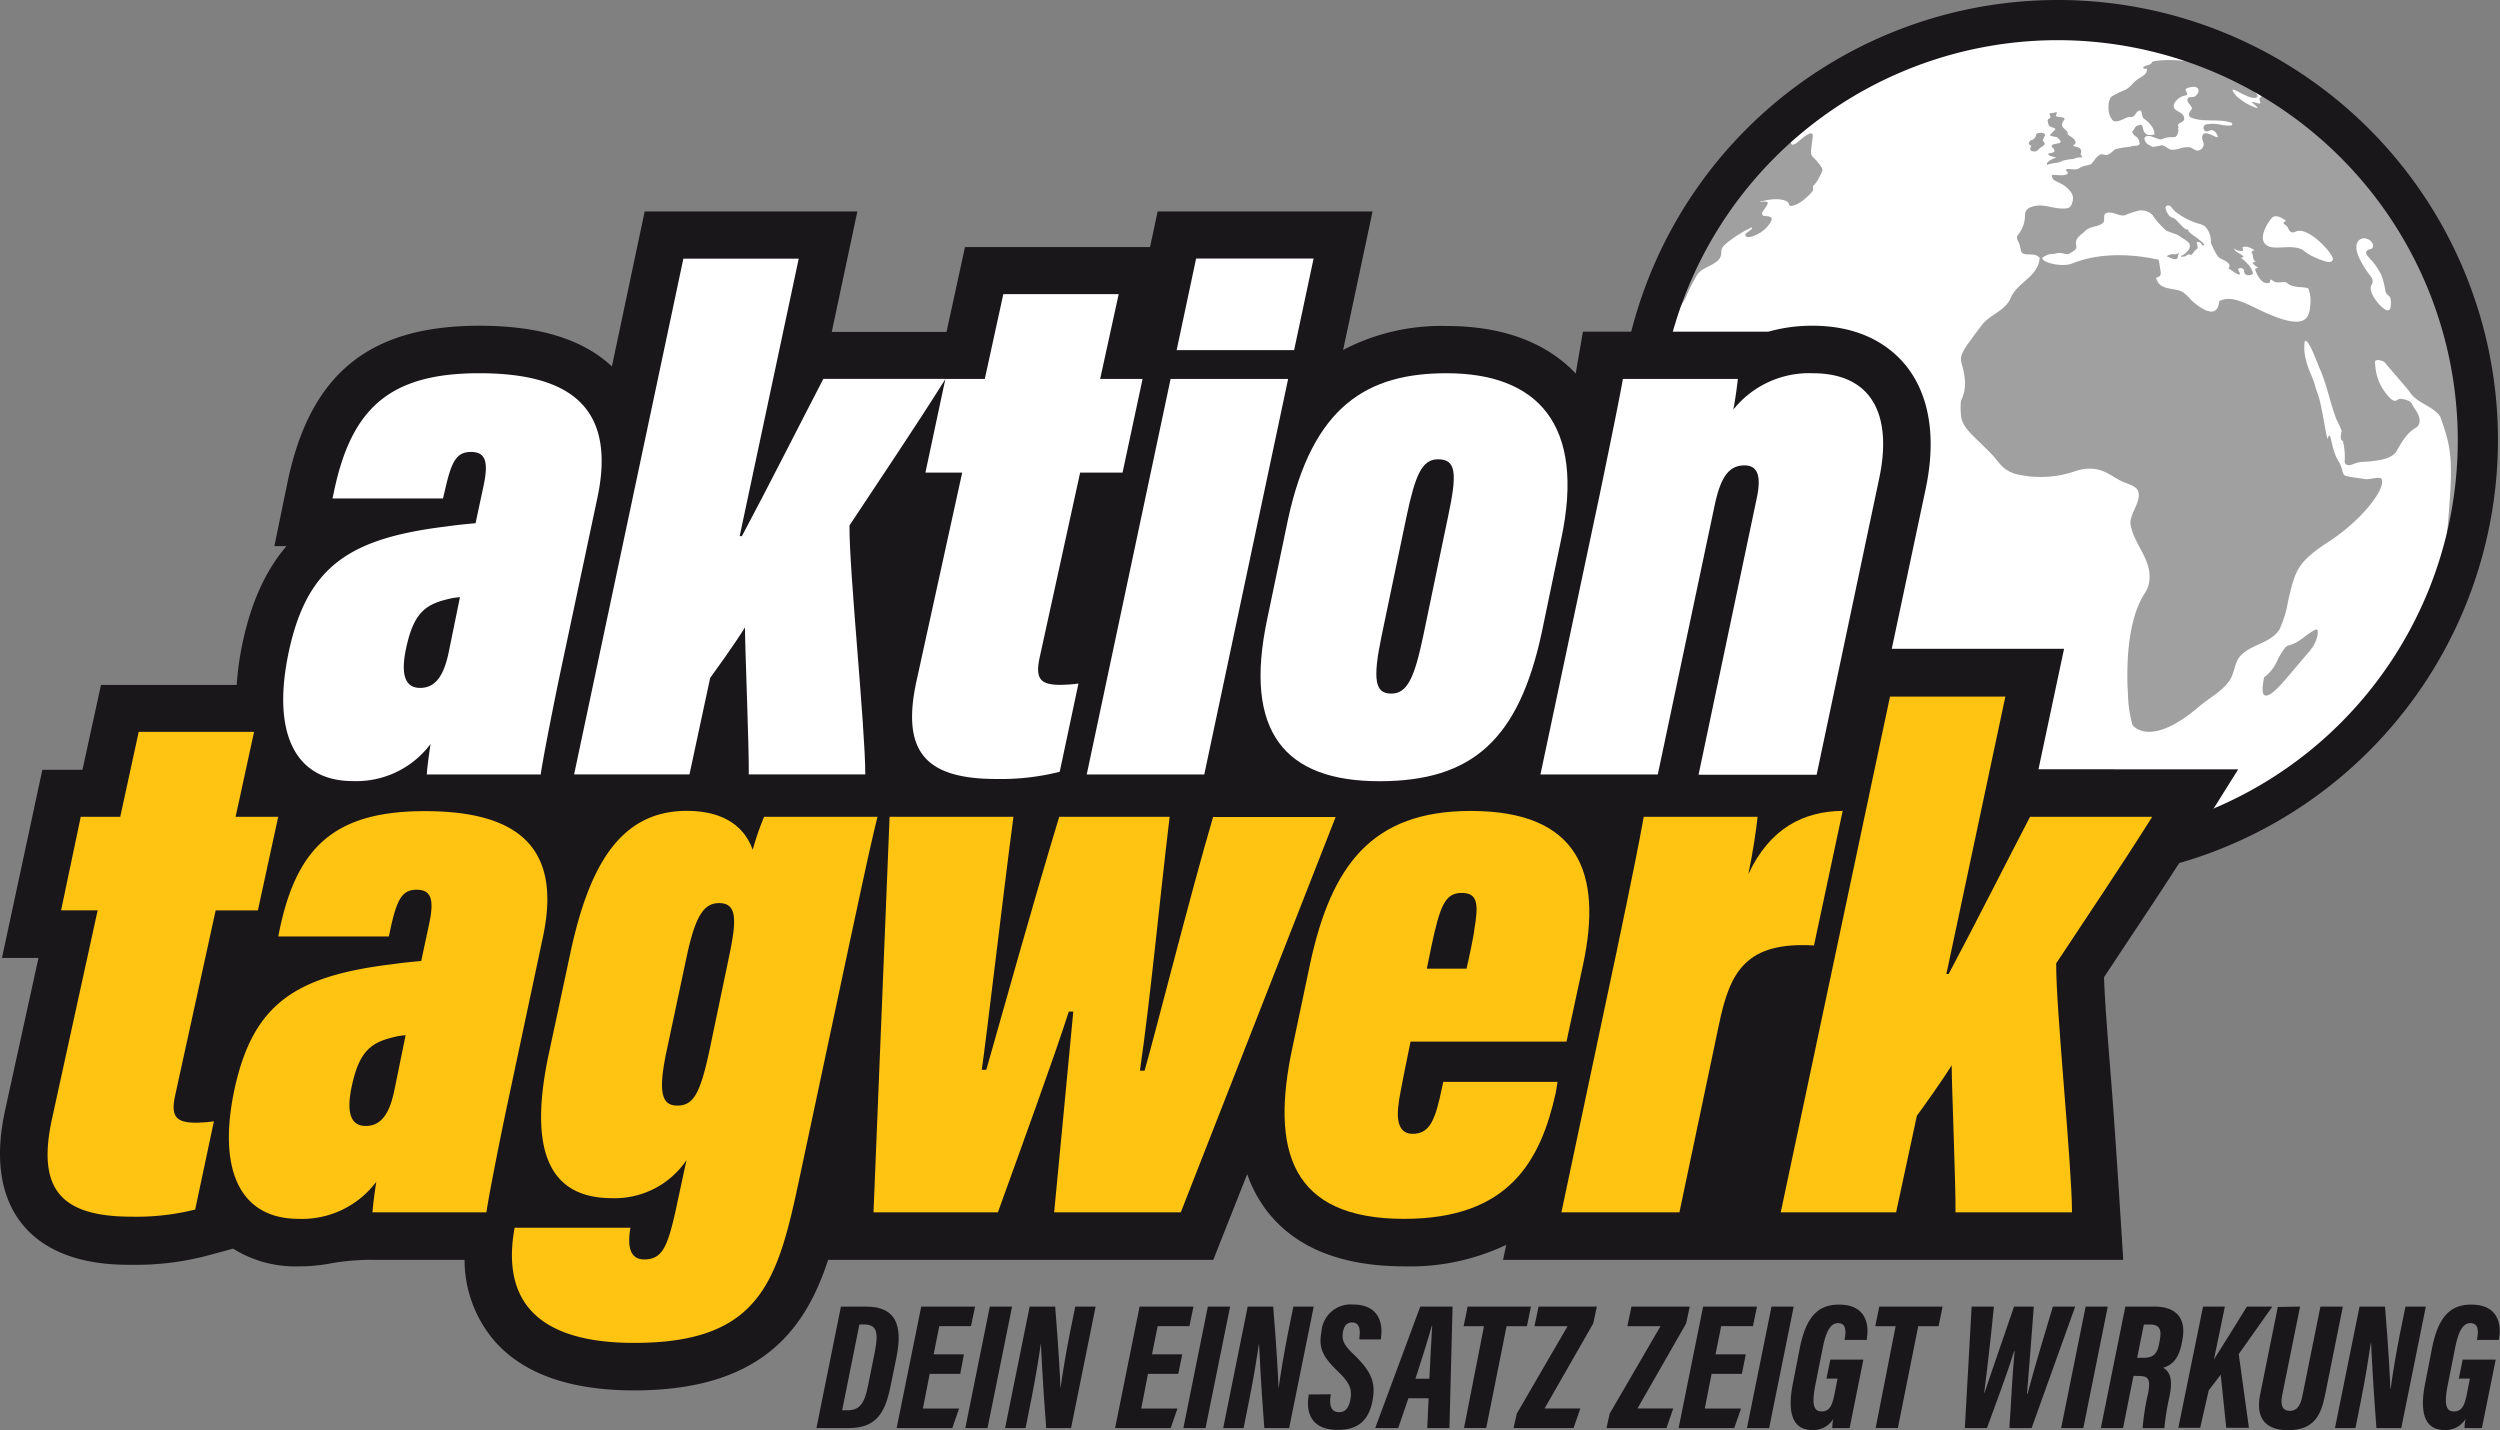<svg xmlns="http://www.w3.org/2000/svg" xmlns:xlink="http://www.w3.org/1999/xlink" viewBox="0 0 368.4 210.73"><rect x="0" y="0" width="368.4" height="210.73" fill="#808080" stroke="none"/><defs><style>.cls-1{fill:none;}.cls-2{fill:#fff;}.cls-3{clip-path:url(#clip-path);}.cls-4{fill:#a0a0a0;}.cls-5{fill:#1a171b;}.cls-6{fill:#ffc312;}</style><clipPath id="clip-path"><circle class="cls-1" cx="303.24" cy="64.86" r="59.74"></circle></clipPath></defs><g id="Ebene_2" data-name="Ebene 2"><g id="Ebene_1-2" data-name="Ebene 1"><circle class="cls-2" cx="304" cy="64.67" r="61.9"></circle><g class="cls-3"><path class="cls-4" d="M360.08,92l.26-.56.48-1.2.24-.63c.21-.6.47-1.34.59-1.85-.09.21-.18.5-.26.72C361,89.59,360.63,90.68,360.08,92Z"></path><path class="cls-4" d="M343.75,18.72l.22.2,0,0Z"></path><path class="cls-4" d="M336.92,13.37l.59.42-.37-.26Z"></path><path class="cls-4" d="M358.39,95.7c.72-1.46,1.26-2.66,1.69-3.7l-1.73,3.78A.59.59,0,0,0,358.39,95.7Z"></path><path class="cls-4" d="M364.82,73.34c-.18,1.63-.45,3.25-.62,4.88C364.43,76.77,364.65,75.05,364.82,73.34Z"></path><path class="cls-4" d="M365,72.06c0,.42-.09.85-.13,1.28C364.87,72.91,364.91,72.49,365,72.06Z"></path><path class="cls-4" d="M319.29,37.75s1.62.9,1.62.13a1,1,0,0,1,.26-.61,1.55,1.55,0,0,1-.89.19A1.6,1.6,0,0,0,319.29,37.75Z"></path><path class="cls-4" d="M361.27,44.51h0a66.19,66.19,0,0,0-13.73-22.1c-1.06-1.05-2.43-2.44-3.57-3.49l.33.34a66.58,66.58,0,0,0-6.79-5.47c1.13.85,3.37,2.58,3.39,2.59-1.47-.94-2.87-2-4.39-2.85.37.28.37.28,1.86,1.32a12.11,12.11,0,0,0-2.86-.81l-.31.47a2.74,2.74,0,0,1-1.06-.4c0-.15-.06-.34-.09-.49a7.2,7.2,0,0,0-1.54-.81c.57.62,1.17,1.22,1.75,1.84a3.41,3.41,0,0,1-.88-.55c-.12.11-.48.39-.44.51s.19.55.1.64-1-.28-1.16-.22.92.76.79.91a7.62,7.62,0,0,1-2.56-1.33A3.32,3.32,0,0,1,329,13.35c-.22-.7,2.68,1.56,3.56,1,.66-.42-1.78-2-3.91-3.13a18.34,18.34,0,0,0-9.84-2.35,12.39,12.39,0,0,0-1.38.15c-.49.11-.2.29-.66.49-.24.09-1.19.32-.9.55s.54-.1.51.16,0,.65-.93,1.18a4.31,4.31,0,0,0-1,.75c-1.26,1.36-1,.81-2.84,1.83-.53.29-.61.26-.86,1.16a4.53,4.53,0,0,0,0,1.33,2.84,2.84,0,0,0,.48,1.14c.51.82,2.31-.49,2.56-.4.88.32.92-1,1.59-.92.3,0,.22,1.08.61,1.24,0,0,1.51,1,1.49,2.28a2.43,2.43,0,0,1-1,.06c-.92-.49-.51-1.07-.94-1.5-1.18.2-.82.58-1.34,1,.19.74.65.68.82,1,.93,1.59-.81.89-1.05,1.26a12.42,12.42,0,0,0-2.21.35c-.29.11-.64.64-1.27.86-.26.08-.73-.22-1-.06-.83.5-.71.78-1.32,1.36-.3.28-1,.15-1.74.63s-1.65-.12-2,.27c-.07.09.25.23.27.38.08.67-2.09.29-2.26.36s0,.35.06.57,1.2.66,1.7,1c1.4,1.09,1.45,1.78,1.07,2.78a.87.87,0,0,1-.7.57c-2.1.24-3.63-1-5.56-.06a1.24,1.24,0,0,0-.61.93,4.62,4.62,0,0,1-1.11,3.15.88.88,0,0,0,0,.62,4.63,4.63,0,0,1,.49,1.46.69.69,0,0,0,.44.6c.79.25,1.7-.16,2.35.61-.23,2.8-3.28,3.57-4.24,5.84-.84,2-3.1,2.47-4.3,4.07-3.31,4.4-3.31,4.4-2.83,6.16.87,3.21-.09,4.56-.24,5a11.68,11.68,0,0,0,0,2c.09,1.9,1.73,3,4.3,5.61,1.3,1.3,1.66,2.49,3.71,3.14a15.53,15.53,0,0,0,8.84-.4c2.87-.92,4.42.06,5.94,1,1.9,1.14,3.36,1,3.42,2.44s-1.42,3.13-1.21,4.42c.45,2.82,3,5,2.79,8A4.1,4.1,0,0,1,316,87.5c-1.57,2.46-2.24,6-2.44,9.41-.06,1.09-.08,2.16-.07,3.18q0,1.11.09,2.1a17.76,17.76,0,0,0,.67,4.65c.72.92,3.59,2.6,9.77-2.69,1.47-1.27,3.27-2.15,4.46-3.76.85-1.16.72-2.77,1.76-3.83,1.61-1.66,4.27-1.74,5.64-3.76a15.84,15.84,0,0,0,1.29-4.22c1.08-4.63,1.34-5.73,6.17-8.88,4.33-2.82,8.18-7.4,7.63-9.08-.15-.45-1.6,0-2.26,0-1.73-.24-2.57-.36-3-.48s-.51-.63-.54-.81a5.41,5.41,0,0,0-.51-1.29c-1-1.47-1.12-3.79-1.38-3.83s-.17.45-.3.42-.76-4.22-1.22-5.91c-.18-.65-.45-1.26-.62-1.91-.32-1.22-1-2.32-1.27-3.55a6.93,6.93,0,0,1-.24-3c.6-.27,1.51,2.44,2.3,4.28,1,2.35,1.46,4.89,2.37,7.27a15.11,15.11,0,0,1,.77,1.69c0,.14-.31,1.08,0,1.36l.18.15a9.63,9.63,0,0,1,.26,3,.51.51,0,0,0,.24.44c.59.34,1.13-.28,2.23-.37,1.85-.13,4.45-.24,5.23-1.69,2-3.65,2.84-3,3.21-3.8.51-1.13-.51-2.11-1-3.07a1,1,0,0,0-.67-.52,3,3,0,0,0-1.07-.23c-.41,0-.61.67-1.36,0a7.46,7.46,0,0,1-2.31-5.09c-.36-1,1.16-.55,1.4-.27L355,57.61c.93,1.63,2.87,2,4.11,3.22a2.11,2.11,0,0,1,.49.59c1.84,5.13,2,6.61.81,19.18l.43.15c1.16-1.82,3.05-7.49,3.79-9.79l.35.39c0,.23,0,.47-.05.71.08-1,.16-1.89.22-2.74C365.16,58.9,364.39,54,361.27,44.51ZM317.06,20.12c.73.26,1.28.5,1.47.41,1.2-.55,1.84-.15,2.13-.43s.43-1,.3-1.1.14-.11.06-.27c-.4-.78,1-.52.83-1.39-.21-1.1-1.85-.79-1.46-2.08A2.38,2.38,0,0,1,322,14.07c.1,0,.29-.06.3-.16.05-.3-.44-.6-.12-.86a2.66,2.66,0,0,1,1.27-.25c.85.22.57,1.06-.07,1.43-.25.14-.77,0-.94.22-.47.66.89,1.25.49,1.7s-.59,1,.08,1.24c1.9.66,3.95.06,5.84.7a.59.59,0,0,1,.09.2.5.5,0,0,1,0,.13c-.28.13-.44.12-1.53,0a5.29,5.29,0,0,0-2.39-.07.56.56,0,0,0,0,1c.14.07.27,0,.47-.07,1-.44,1.33.86,1.33.88l-.07.06a1.69,1.69,0,0,1-.62-.23c-.34-.15-1.14-.52-1.39-.27-.54.53,0,1.08,0,1.61a1,1,0,0,1-.78.84c-.51.1-.82-.37-1.26-.46a3.37,3.37,0,0,0-1.44.16,4.29,4.29,0,0,1-1.17.2c-.61,0-1-.69-1.62-.65a9,9,0,0,1-1.26.23s-.76-.42-.8-.43C315.47,20.11,316.4,19.89,317.06,20.12Zm23.4,24.64c-.16,2-.36,4.41-7.86.73-2.46-1.21-4.07-1.88-5.57-1.12-.32,3.56-4.13-.15-4.17-.19a7.46,7.46,0,0,0-1.15-1.1c-1.27-.81-3.47-.1-4-2.17.62-.14.64-.24.71-.68l-.3-1.94c-2.17-.51-7.77-1.48-12.77.54-1.46.59-4.36-.13-4.39-.77,0-.15.37-.31.66-.46.45-.23.74-.09,1.53-.29s1.26.35,1.78.06c1.58-.85.86-1,1-1.83.13-.63,1.1-1.24,1.38-1.53.7-.72,1.81-.52,2.56-1.14.46-.39-.13-1.3.6-1.5,1-.26,1.77.59,2.72.33a11.8,11.8,0,0,1,2.08-.69,1.55,1.55,0,0,1,.21,0,2.24,2.24,0,0,1,1.73.7,11.71,11.71,0,0,0,2,2.26c.3.19,1.49.52,1.74.68.81.56,1,.6,1.34.91a.82.82,0,0,1,.31,1.1c-.21.39-.86,1-1.17,1,0,.41.22.1.37.14.32.08.54-.52,1.12-.22.21-.16.33-.51.64-.74,0-.16.56,0,.13-1,.13-.37.29-.12.35-.17a.62.62,0,0,1,.38.31c.09.14.15.24.35.13s-.4-.56-1.29-1.24a5.17,5.17,0,0,1-.87-.67c-.19-.24-.07-.41-.37-.39s-.9-.71-1.64-1.48c-.23-.24-.69-.27-.91-.51a2.43,2.43,0,0,1-.59-1.28l.19-.24c.14,0,.35,0,.45,0,.26.22.51.61.76.84a10.26,10.26,0,0,0,2.81,1.59c.63.27,1.27.28,1.71.73a3.17,3.17,0,0,1,.77,2.32,13,13,0,0,0,.93,1.85c.37.63,1.11.58,1.65,1.17s-.33.64.23.87c0,0,1.34,1,1.45.76s-.28-.55-.22-.77.42-.16.61-.1.23.26.25.41c.11.95,1.29.53,1.31.32a3,3,0,0,0-.82-1.44A4.54,4.54,0,0,0,330.2,38a2.17,2.17,0,0,0,.42-.15c-.31-.49-1.25-.62-1.42-1.25a1.49,1.49,0,0,0,1.33.34,1.64,1.64,0,0,0-.1-.49c.71-.38,1.76.41,1.79.43-.5.08-.52.46-.3.51.16,1,.16,1,.53,1.14-.17,0-.53.22-.53.22a2.52,2.52,0,0,0,.86.68.9.9,0,0,0-.47.28c.19.6.81,1.93,1.66,2s.39-.45.69-.53c.67.47.71.5,1.92.38a.65.65,0,0,1,.46.16c.88.75,2.07.47,3.09.76A4.82,4.82,0,0,1,340.46,44.76ZM342,38.29a8.6,8.6,0,0,1-2.46-1.3,1.63,1.63,0,0,0-.63-.35c-1.4-.47-2.85,0-4.27-.23-2.69-.71,0-4.28.25-4.41.68-.4,1.53.22,2,.55a1,1,0,0,0-.38.26.53.53,0,0,0,0,.12c.15.18.38.28.53.46s.24.58.52.77.51.05.83-.07c1.86-.71,5.57,3.45,5.38,4.14S342.62,38.5,342,38.29ZM352.3,45c0,.86-.49.74-.7.68-.93-.47-2.72-2.65-2.14-3.68a1,1,0,0,0,0-1.12c-3.9-5.1-1.62-5.83-1-5.76,1.06.13,1.52,1.12,1.07,1.49-.26.2-.49,0-.83.48-.22.33.63,1.1,1,1.55a10,10,0,0,1,1.23,1.93,12.15,12.15,0,0,1,.56,2.15,1.18,1.18,0,0,0,.56.9C352.45,44,352.3,45,352.3,45Z"></path><path class="cls-4" d="M269.2,15a2.27,2.27,0,0,1-.39.16c0-.09.13-.19.44-.38a.14.14,0,0,0,0,.09.11.11,0,0,1-.05.13m4.14-3.75a4.88,4.88,0,0,1-.6.24l-.27.09c.11-.05.33-.15.52-.22l.47-.16-.12.05M234,65.9a3.94,3.94,0,0,0,0-.69c0-1.26.09-1.77.17-2.49l-.11,1-.08.92v.15a5.11,5.11,0,0,0,0,1.09h0m35.71-52.62h0m3.23-.26c1.12-.72,1.12-.72,1.59-1.34l-.48-.35a5.87,5.87,0,0,1,.92-.8,38.53,38.53,0,0,0-6.27,2.78l-1.42.77-.16.09c-1,.79-2.18,1.36-3.24,2.08.51-.39,1-.73,1.57-1.1a69.25,69.25,0,0,0-12.57,9.66,66.25,66.25,0,0,0-7.68,9h0c-3.57,5.54-3.71,5.76-5.35,9.16-2.62,6.14-2.72,6.38-3.75,10-.57,2.44-1.29,5.71-1.7,8.18v0c-.82,7.32.35,8,1.49,8.63a2.16,2.16,0,0,0,1-.7l.63,0a7.48,7.48,0,0,0,.87,1.08c3.31-.32,3,3.93,5.76,4.24a3.83,3.83,0,0,0,.28-1.3l.86.2c1.93,4-.76,8.37,1.34,12.31a19.37,19.37,0,0,0,1.44,2c2.55,3.5,6.74,5.42,9.29,8.91,3.52,4.81,5.07,10.61,8.53,15.45.9,1.25,9,12.25,17.21,14-1.33-2.31-4.34-2.69-5.9-4.73-1.37-1.78-2.33-3.84-4-5.45-.29-.29-.84-.47-1.15-.74l.66-.22a5.71,5.71,0,0,0-.45-1.36.11.11,0,0,1,0-.11c1.22-2.17,1.26-2.28-1-4.11a.09.09,0,0,1,.08-.16c4.7,1-.34-8.5,4.2-10.7.39-.19-.36-.31,1.83-7.73a49.88,49.88,0,0,1,2.58-5.9,2.26,2.26,0,0,0-1.11-3.28c-2.84-2-6.34-2.35-9.47-3.62s-4.47-5.08-8-6c-4.39-1.2-4.68-2.42-4.93-4.22a.1.1,0,0,0-.15-.06c-.19.14-.5.18-2.26.42-.45.75-.45.75-3.71.16l-.3-.51a5.88,5.88,0,0,0-.67,1.1l-.35-.64c-1.87.26-2.13,1.12-2.84,3.66a.11.11,0,0,1-.07.08,7.81,7.81,0,0,1-3.55.33,0,0,0,0,1,0,0c-.83-1.76.16-3.89-1.22-5.55a4,4,0,0,0-1.17.44l-.64-.31c0-1.74,1.27-3.41.26-5.19-2,.93-1.28,3.2-2.36,4.59l-.67-.18c-.74-1.38-1.39-10.32,2.87-11.81a.16.16,0,0,0,.07-.07c.6-1.41.61-1.42,1.51-1.72l.53.29.49-.37c.7,1.41.56,3,.86,4.42.16-.11.45-.21.54-.39,1.16-2.21-.08-4.69.79-6.94s3-3.4,4-5.45a24,24,0,0,1,1.8-3.54c.88-1.23,3.5-1.41,3.46-3.12a1.47,1.47,0,0,1,.5-1.17,17,17,0,0,1,4-2.58c.27.37-1.08.74-.94,1.17.18.59,1.38.05,2-.28,1.15-.63,2-1.88,1.86-2.21s-.5-.3-1.1-.38a.35.35,0,0,1-.27-.51c.38-.69,1.2-1.46.58-1.59-.25-.05-2.21.23.18-.23,1.63-.31,3.07,0,3.16.57a.32.32,0,0,0,.33.3c1.38-.13,3.14-2.05,3.21-2.28a2.3,2.3,0,0,0,0-.65s.59-.36,1.37-2.2a.58.58,0,0,0-.05-.48,7.74,7.74,0,0,0-1.28-1.56,1.08,1.08,0,0,1-.33-.86c.09-.77.19-1.54.28-2.3a.32.32,0,0,0-.4-.36c-1,.32-2.11,1.77-2.61,1.65-.17,0-.39-.6-.39-.6a11,11,0,0,1,1-1.22,7.3,7.3,0,0,1-.88-.79.07.07,0,0,0-.08,0c-.84.06-.92.13-5.44,3.95,0,0,0,0,0,0-.16.69-5.74,6.91-5.8,6.94a2.14,2.14,0,0,1,.59-1.08c0-.67,0-.67.77-1.89l-.76.11-.48-.52-.66,0c1.63-2.25,3.89-4.46,10.67-9.08-1,.73-1.94,1.46-2.92,2.18,2.47-.49,2.59-1.14,2.66-1.72a.1.1,0,0,1,0,0c.48-.32,6.6-4.21,7.38-4.39l-2.36,1.64a15.76,15.76,0,0,0,1.79-.62c-1.56,1.35-3.64,1.89-5.3,3.1a3.67,3.67,0,0,0,1.28-.17"></path><path class="cls-4" d="M335.76,121l.44-.29-.46.3h0"></path><path class="cls-4" d="M273.36,8.22l-1.8.85,2.76-1.31c-.31.17-.64.31-1,.46"></path><path class="cls-4" d="M276.31,6.92l-.8.33.85-.35.39-.16-.44.18"></path><path class="cls-4" d="M340.47,95.81c-3.49,4-5.67,7.09-6.76,6.64-.62-.25-.07-2.64-.06-2.66s.22-.17.32-.24a6.48,6.48,0,0,0,1.52-2,9.83,9.83,0,0,1,1.27-2.13,1,1,0,0,1,.55-.33,4.89,4.89,0,0,0,1.66-.8c.67-.45,1.28-1,2-1.38a.78.78,0,0,1,.48-.14c.29.22-.05,2-1,3"></path><path class="cls-4" d="M331.49,10.06c2.59,1.89,2.59,1.89,4.29,3.09a23.39,23.39,0,0,1-2.9-1.59c-.67-.44-1.2-1.05-1.87-1.49l-1.44-1V9l1.9,1,0,0"></path><path class="cls-4" d="M305.64,21.32c.38-.24.22-.62-.14-.93-.21-.19-.82-.53-.8-.63a.6.6,0,0,0-.23-.53c-.84-.7-.59-.9-.53-1.18s.61-.58,0-.75c-.08,0-1-.08-1-.24.15-.32.26-.62-.05-.5a2.8,2.8,0,0,1-.79.11c-.23.09.19.51,0,.71s-.25.08-.33.25.05.44.08.66c.05.55,1.19.49,1,.79s-.83.74-.72.89.67.11,1.06.31c0,0,.6.48.44.7s-1.15.16-1.27.48.36.31.39.74-1,.28-.92.54,1,.44,1.2.44c-.28.14-.61.24-.81.37-.61.37-.62.58-.59.69s.16,0,.41-.07a8.17,8.17,0,0,1,.92-.16,2.56,2.56,0,0,0,.95-.31,6,6,0,0,1,1.45-.25c.7-.09,0-.19,1.4-.27.28,0-.22-.32-.14-.53C307.08,21.36,305,21.73,305.64,21.32Z"></path><path class="cls-4" d="M301.35,20a2.42,2.42,0,0,0-.33.73c0,.07.31.26.28.49s-.57.47-.71.61c-.36.34-.48.57-1,.47-.79-.15-.21-.75-.26-.83s-.54-.13-.3-.54.5-.22.8-.59.09-.58.44-.7c.71-.17,1.06-.06,1.11.36"></path><path class="cls-4" d="M247.69,60.41c0,.19,0,.19-1.19.91-.16.1-.31.17-.38.07a.48.48,0,0,1,0-.26c0-.12.05-.31-.51-.89a1.58,1.58,0,0,0-1-.42,2.72,2.72,0,0,0-2.17,1.12,2.52,2.52,0,0,1,1.28-2.17c1.8-.75,4.1.81,3.95,1.64"></path><path class="cls-4" d="M251.54,61.18a3.54,3.54,0,0,0-1.75,1.13c-.18-.14-.33-.19-1.12-.13-.46,0-.52,0-.63,0s0-.12.15-.26c1-.82.51-1.29.35-1.45a2.09,2.09,0,0,1,.93-.57,1.68,1.68,0,0,1,2.33,1.19l-.26.11"></path><path class="cls-4" d="M361.14,83c-.24.64-.44.9-.53.67a3.07,3.07,0,0,1,.09-1.3,14.94,14.94,0,0,1,.82-2.41h0a7.76,7.76,0,0,1-.41,3"></path><path class="cls-4" d="M334.8,13.41c.15.14.1.17,0,.17-.4,0-1.2-.71-1.07-.83h0a4.1,4.1,0,0,1,1,.67"></path><path class="cls-4" d="M258.77,18.77a6.91,6.91,0,0,1-1.12.84c0-.25,1-.95,1.28-1.11.06,0,.07,0,.09,0a1,1,0,0,1-.25.28"></path><path class="cls-4" d="M261.06,28.47a1.13,1.13,0,0,1-.4.32,1.09,1.09,0,0,0-.45-.21c-.44-.14-.55-.23-.6-.46a.61.61,0,0,1,.23-.1c.59-.12,1.47.08,1.22.45"></path><path class="cls-4" d="M255.06,24.5c-.11.15-.68.8-.73.56a.8.8,0,0,1,.23-.43,5.51,5.51,0,0,1,.69-.73c.13,0,.05.18,0,.34a1.82,1.82,0,0,1-.16.26"></path><path class="cls-4" d="M246.94,63c0,.28-.34.48-.48.56-.15-.1-.32-.19-.47-.3s-.11-.08-.12-.14a.38.38,0,0,1,.08-.33.47.47,0,0,1,.26-.22.52.52,0,0,1,.73.43"></path><path class="cls-4" d="M267.33,11.91c-.39.25-.76.52-1.15.76a1.89,1.89,0,0,1-.39.21,13.75,13.75,0,0,1,1.56-1h0l-.05,0"></path><path class="cls-4" d="M259.42,18.8c-.47.41-.81.7-.81.61a2.47,2.47,0,0,1,.8-.77c.13-.05.08.1.08.1a.19.19,0,0,1-.07.06"></path><path class="cls-4" d="M363.58,80.82a6.64,6.64,0,0,1-.28,1c.1-.45.42-1.75.46-1.84h0c0,.09-.13.68-.18.89"></path><path class="cls-4" d="M261,17.54a1.26,1.26,0,0,1-.29.21c0-.18,0-.24.47-.52a.67.67,0,0,1-.18.31"></path><path class="cls-4" d="M359.79,92.67s0,0,0,0,.37-.91.39-.95h0s-.33.84-.37.91"></path><path class="cls-4" d="M357.94,96.57l.19-.37c.18-.37.31-.61.46-.92h0c-.09.2-.63,1.28-.65,1.29"></path><path class="cls-4" d="M301.14,2.26H301l-.16,0h.12a1.81,1.81,0,0,1,.23,0h0"></path><path class="cls-4" d="M275.18,7.39l-.58.26.78-.35-.2.09"></path><path class="cls-4" d="M358.73,95a.09.09,0,0,1,0,0s.37-.78.39-.82h0l-.36.77"></path><path class="cls-4" d="M265.74,13.05l-.52.31a3.33,3.33,0,0,1,.64-.45h0a.3.3,0,0,1-.14.14"></path></g><path class="cls-5" d="M303.24,129.72A64.86,64.86,0,1,1,368.1,64.86,64.94,64.94,0,0,1,303.24,129.72Zm0-123.8a58.94,58.94,0,1,0,58.94,58.94A59,59,0,0,0,303.24,5.92Z"></path><path class="cls-5" d="M300.39,113.36l3.77-17.75H278.77l5-23.58c2-9.51-.47-15.14-2.93-18.18C278.65,51.17,274.51,48,267.1,48a23.51,23.51,0,0,0-6.49.87H233.26l-1,5.8c0,.11,0,.23-.06.37-3.24-3.43-9-7-19-7a31.15,31.15,0,0,0-15.28,3.53l.57-2.66h0l3.77-17.75H170.59l-1.12,5.25H142.2l-2.72,12.5H122.57l3.77-17.75H95L90.17,54C85.9,50,79.49,48,70.63,48c-16.14,0-24.83,7-28.2,22.77l-2,9.71h1.78c-2.9,3.39-5.08,7.9-6.41,14a44.2,44.2,0,0,0-.92,6.45h-20l-2.73,12.51H6.24L.29,141.16H5.67L.8,163.38c-.58,2.72-2.35,11,2.47,17s13.33,6,16.13,6A41.22,41.22,0,0,0,30.66,185l3.69-1A17.18,17.18,0,0,0,44,186.61a24.71,24.71,0,0,0,4.64-.42,34,34,0,0,1,6.45-.54H68.46a18.36,18.36,0,0,0,4.22,11.73c4.22,5,11.21,7.51,20.77,7.51,18.64,0,25.21-8.89,28.58-19.24h56.76l5-12.63a19,19,0,0,0,3.17,5.76c4.19,5.2,10.93,7.83,20,7.83a32.9,32.9,0,0,0,15-3.17l-.47,2.21h91.39s-1.11-18-1.72-25.65c-.45-5.8-1-12.24-1.11-16l3.73-5.64c3.13-4.7,6.36-9.57,9.32-14.27l6.72-10.72Z"></path><path class="cls-2" d="M82.76,98.2c-.86,4-2.76,13.55-3.08,15.93H62.89c.08-1.19.32-2.95.56-4.5A13.67,13.67,0,0,1,52,115.1c-8.67,0-12-7.29-9.41-19.22,2.74-12.52,9-16.58,23.27-18.31,1.34-.2,2.92-.35,4.22-.47l1.2-5.62c.74-3.55.21-4.88-1.88-4.88s-2.83,1.37-3.7,5.07l-.42,1.78H49l.27-1.27C51.88,60,57.6,55,70.63,55,84.25,55,90.87,60.22,88,73.51ZM67.78,88a10.44,10.44,0,0,0-2.07.36c-3.28.82-4.84,2.3-5.89,7.28-.83,4,0,5.73,2.09,5.73,2.49,0,3.56-2.21,4.2-5.2Z"></path><path class="cls-2" d="M109,79h.33c3.69-6.9,8.87-17.16,12-23.17h18c-4.57,7.3-10,15.29-14.15,21.6-.06,6.61,2.33,29.78,2.33,36.69H110.34c.06-3.73-.56-18.66-.56-21.66-1.66,2.65-4.25,6.22-5.13,7.44l-3.05,14.22h-17l16.1-76h17Z"></path><path class="cls-2" d="M139.31,55.84h5.81l2.73-12.5h17l-2.73,12.5h6.25l-2.95,13.8h-6.25l-6,27.41c-.61,3,.17,3.87,3.1,3.87a23.47,23.47,0,0,0,2.65-.19l-2.76,13a35.45,35.45,0,0,1-9.35,1.06c-10.55,0-14-4.13-11.75-14.46l6.73-30.69h-5.42Z"></path><path class="cls-2" d="M172.5,55.84h17.32l-12.36,58.29H160.14Zm3.76-17.74h17.31L190.7,51.6H173.39Z"></path><path class="cls-2" d="M230.06,79.43l-2.85,13.69c-3.39,15.89-10.27,22-23.94,22-13.88,0-20.09-7.19-16.53-23.91l3.06-14.67C193.44,59.69,201.61,55,213.17,55,226.49,55,233.68,62.47,230.06,79.43Zm-22.8-3.29L203.6,93.67c-1.38,6.61-.95,8.54,1.42,8.54s3.41-2.35,4.7-8.47l3.66-17.58c1.36-6.37,1.24-8.48-1.47-8.48C209.49,67.68,208.54,70.11,207.26,76.14Z"></path><path class="cls-2" d="M235.68,73.13c2-9.62,3.13-15.31,3.47-17.29h16.94c-.12,1.12-.4,3.21-.67,4.52A14.3,14.3,0,0,1,267.1,55c8.95,0,11.78,6.38,9.8,15.59l-9.2,43.57H250.3l8.54-40.58c.63-2.86.49-5-1.76-5s-3.5,1.59-4.41,5.89l-8.38,39.66H227Z"></path><path class="cls-6" d="M11.9,120.36h5.82l2.72-12.51h17l-2.72,12.51H41L38,134.16H31.78l-6,27.4c-.61,2.95.16,3.88,3.09,3.88a21.56,21.56,0,0,0,2.65-.2l-2.76,13a35.71,35.71,0,0,1-9.34,1.05c-10.56,0-14-4.13-11.75-14.45l6.72-30.69H9Z"></path><path class="cls-6" d="M74.77,162.71c-.86,4-2.77,13.55-3.09,15.94H54.89c.08-1.2.33-3,.56-4.5A13.68,13.68,0,0,1,44,179.61c-8.67,0-12-7.28-9.42-19.21,2.75-12.53,9-16.59,23.28-18.32,1.34-.2,2.92-.35,4.21-.47l1.2-5.61c.74-3.56.21-4.89-1.88-4.89s-2.82,1.38-3.7,5.07L57.3,138H41l.26-1.26c2.6-12.15,8.31-17.21,21.35-17.21,13.61,0,20.24,5.24,17.4,18.53Zm-15-10.16a10.22,10.22,0,0,0-2.06.36c-3.28.83-4.85,2.3-5.9,7.28-.83,4,0,5.73,2.09,5.73,2.49,0,3.57-2.21,4.2-5.19Z"></path><path class="cls-6" d="M117.82,173.57c-3.21,15.16-5.7,24.32-24.37,24.32-17,0-19-8.8-17.68-16.61l.07-.36H92.9l-.07.43c-.29,2.08-.13,4.24,2.11,4.24,2.6,0,3.41-1.84,4.55-6.87l1.67-7.76a12.76,12.76,0,0,1-11,5.6c-10,0-12.17-8.18-9.19-21.73l3.14-14.69c2.6-11.88,6.93-20.65,17.07-20.65,5.17,0,8.43,2.07,9.74,5.74a41,41,0,0,1,1.68-4.87h16.71c-1.11,4.48-2.36,10.43-4.14,18.7Zm-16.61-32.7-3,14.1c-1.33,6.32-.56,7.95,1.61,7.95,2.4,0,3.4-1.82,4.81-8.52l2.89-13.85c1-4.88,1.13-7.47-1.54-7.47C103.74,133.08,102.49,134.91,101.21,140.87Z"></path><path class="cls-6" d="M149.34,120.36c-1.56,11.81-4.11,33.69-4.67,37.29h.67c2.24-7.86,7.12-25.38,10.75-37.29h16.27c-1.55,12.93-2.82,26.68-4.38,37.41l.69,0c1.72-6.05,6.75-26,10.09-37.38h18.06L174,178.65H155.34c1-10.51,2.16-22.48,2.82-29.58h-.66c-2.18,6.78-6.79,19.43-10.45,29.58H128.72l2.37-58.29Z"></path><path class="cls-6" d="M207.86,153.49c-.3,1.38-1.76,8.57-1.76,9.16-.45,3.12.42,4.43,2.05,4.43,2.18,0,3.13-1.46,4-5.23l.53-2.43h16.84l-.27,1.64c-2.23,10-6.86,18.55-22.34,18.55-16.7,0-19.73-10.06-16.44-25.32l2.63-12.47c3.12-14.23,9-22.32,23.63-22.32,15.95,0,19.42,9.17,16.57,22.56l-2.46,11.43Zm8.25-10.75c.26-1.07,1.14-5.19,1.14-5.73.62-3.62.59-5.43-1.83-5.43s-3.2,1.74-4.5,7.93l-.66,3.23Z"></path><path class="cls-6" d="M238.22,140.25c2.15-10.26,3.42-16.53,4-19.89H259c-.18,1.81-.73,5.46-1.36,8.45,3.17-6.77,8.12-9.26,13.9-9.32l-4.23,19.83c-10-.57-12.38,3.8-14,11.64l-5.83,27.69H230.09Z"></path><path class="cls-6" d="M286.82,143.53h.33c3.69-6.91,8.87-17.17,12-23.17h18c-4.57,7.29-10,15.29-14.15,21.6-.06,6.6,2.33,29.78,2.33,36.69H288.16c.06-3.73-.56-18.67-.56-21.67-1.66,2.66-4.25,6.23-5.13,7.44l-3.06,14.23h-17l16.1-76h17Z"></path><path class="cls-5" d="M123.92,192.54h3.72c4.39,0,5.39,2.78,4.49,7.32l-.88,4.32c-.81,4.07-2.14,6.26-6.21,6.26h-4.73Zm.18,15.28h.73c1.73,0,2.54-.81,3.09-3.65l1-5c.57-2.9.28-4-1.64-4h-.64Z"></path><path class="cls-5" d="M141.5,202.45H137l-1,5.11h5.33l-1,2.88h-8.2l3.62-17.9h7.94l-.61,2.88h-4.67l-.83,4.15h4.46Z"></path><path class="cls-5" d="M149.14,192.54l-3.62,17.9h-3.27l3.61-17.9Z"></path><path class="cls-5" d="M148.11,210.44l3.62-17.9h3.76c.53,6.52.77,11.21.78,12.08h0c.31-2.28.83-5.37,1.39-8.19l.79-3.89h3l-3.62,17.9h-3.66c-.48-6.07-.76-11.75-.78-12.5h0c-.31,2.16-.81,5.23-1.43,8.33l-.83,4.17Z"></path><path class="cls-5" d="M173.63,202.45h-4.46l-1,5.11h5.34l-1,2.88h-8.19l3.61-17.9h7.94l-.6,2.88h-4.68l-.83,4.15h4.46Z"></path><path class="cls-5" d="M181.27,192.54l-3.62,17.9h-3.27l3.61-17.9Z"></path><path class="cls-5" d="M180.25,210.44l3.61-17.9h3.76c.54,6.52.77,11.21.79,12.08h0c.31-2.28.83-5.37,1.39-8.19l.79-3.89h3l-3.62,17.9h-3.66c-.48-6.07-.75-11.75-.78-12.5h0c-.32,2.16-.81,5.23-1.44,8.33l-.83,4.17Z"></path><path class="cls-5" d="M196.11,205.46l-.06.39c-.14,1.21.07,2.25,1.28,2.25.93,0,1.44-.65,1.66-1.86.26-1.43,0-2.37-1.75-4.07-2.21-2.12-3-3.41-2.51-5.94a4.31,4.31,0,0,1,4.59-4c4.07,0,4.46,3,4.18,4.91l0,.23h-3.18l0-.28c.14-1,.09-2.21-1.07-2.21-.77,0-1.21.48-1.36,1.46s0,1.78,1.58,3.23c2.7,2.61,3.3,4.22,2.76,6.94s-2.05,4.2-5.08,4.2c-3.77,0-4.75-2.37-4.31-5l0-.22Z"></path><path class="cls-5" d="M207.54,206.05l-1.5,4.39h-3.39l6.64-17.9h4.76l-.46,17.9h-3.27l.2-4.39Zm3.09-2.88c.12-2.63.31-5.95.42-7.82H211c-.43,1.6-1.5,5-2.42,7.82Z"></path><path class="cls-5" d="M218.68,195.43h-3l.59-2.89h9.33l-.59,2.89h-3l-3,15h-3.27Z"></path><path class="cls-5" d="M223.52,208.3,231,195.43h-4.88l.6-2.89h8.59l-.53,2.48-7.17,12.53h5.27l-1,2.89h-8.84Z"></path><path class="cls-5" d="M237.21,208.3l7.48-12.87h-4.88l.6-2.89H249l-.53,2.48-7.17,12.53h5.27l-1,2.89h-8.84Z"></path><path class="cls-5" d="M256.68,202.45h-4.46l-1,5.11h5.34l-1,2.88h-8.2l3.61-17.9h7.94l-.6,2.88h-4.68l-.83,4.15h4.46Z"></path><path class="cls-5" d="M264.32,192.54l-3.62,17.9h-3.27l3.62-17.9Z"></path><path class="cls-5" d="M272.56,210.44H270a7.42,7.42,0,0,1,.15-1.34,3.44,3.44,0,0,1-3.08,1.63c-3,0-3.7-2.65-2.87-6.87l1-5.12c.85-4.3,2.45-6.52,5.81-6.49,4.18,0,4.38,3.23,4.1,4.91l0,.29h-3.3l.08-.47c.12-.91.14-2-1.05-2-1,0-1.72,1-2.24,3.64l-1.1,5.52c-.49,2.53-.36,3.85.92,3.85s1.63-1,2-3l.36-1.84h-1.63l.57-2.8h4.87Z"></path><path class="cls-5" d="M279.34,195.43h-3l.59-2.89h9.33l-.59,2.89h-3l-3,15h-3.27Z"></path><path class="cls-5" d="M289.54,210.44l1-17.9h3.28c-.34,3.58-1,9.4-1.43,12.68h.06c1.18-3.56,3-8.72,4.34-12.68h2.91c-.28,3.74-.7,9.24-1,12.86h.08c.92-3.58,2.71-9.42,3.73-12.86h3.29l-6.42,17.9H296.1c.23-3.08.41-7.59.77-11.33h-.07c-1.1,3.55-2.75,7.86-4,11.33Z"></path><path class="cls-5" d="M310.6,192.54,307,210.44h-3.27l3.61-17.9Z"></path><path class="cls-5" d="M314.39,202.74l-1.54,7.7h-3.27l3.61-17.9h4.29c3.36,0,4.73,1.87,4.1,5l-.12.59c-.48,2.36-1.63,3.1-2.69,3.42.87.54,1.49,1.46.93,4.2h0a38.1,38.1,0,0,0-.76,4.7h-3.2a33,33,0,0,1,.79-5.06v0c.38-2,.16-2.62-1.27-2.62Zm.54-2.65h.79c1.45,0,2.13-.38,2.46-2.12l.1-.59c.26-1.37,0-2.2-1.47-2.2h-.89Z"></path><path class="cls-5" d="M324.64,192.54h3.22l-1.61,7.78h0c1.17-1.83,3.44-5.47,4.85-7.78h3.75l-4.95,7,1.5,10.86h-3.34l-.82-7.82-1.76,2.3-1.26,5.52H321Z"></path><path class="cls-5" d="M338.94,192.54l-2.65,13.11c-.25,1.26-.05,2.25,1.15,2.25s1.62-1.06,1.85-2.25l2.65-13.11h3.3l-2.61,13c-.63,3.07-1.64,5.21-5.51,5.21-3.48,0-4.72-2-4.07-5.24l2.61-12.92Z"></path><path class="cls-5" d="M344.08,210.44l3.62-17.9h3.76c.53,6.52.77,11.21.78,12.08h.05c.31-2.28.82-5.37,1.39-8.19l.79-3.89h3l-3.62,17.9h-3.66c-.48-6.07-.76-11.75-.78-12.5h-.05c-.32,2.16-.81,5.23-1.43,8.33l-.83,4.17Z"></path><path class="cls-5" d="M365.73,210.44h-2.56a7.42,7.42,0,0,1,.15-1.34,3.45,3.45,0,0,1-3.08,1.63c-3,0-3.71-2.65-2.87-6.87l1-5.12c.84-4.3,2.45-6.52,5.81-6.49,4.18,0,4.38,3.23,4.1,4.91l-.06.29H365l.08-.47c.12-.91.14-2-1.06-2-1,0-1.71,1-2.23,3.64l-1.1,5.52c-.5,2.53-.36,3.85.91,3.85s1.64-1,2-3l.36-1.84h-1.63l.57-2.8h4.87Z"></path></g></g></svg>